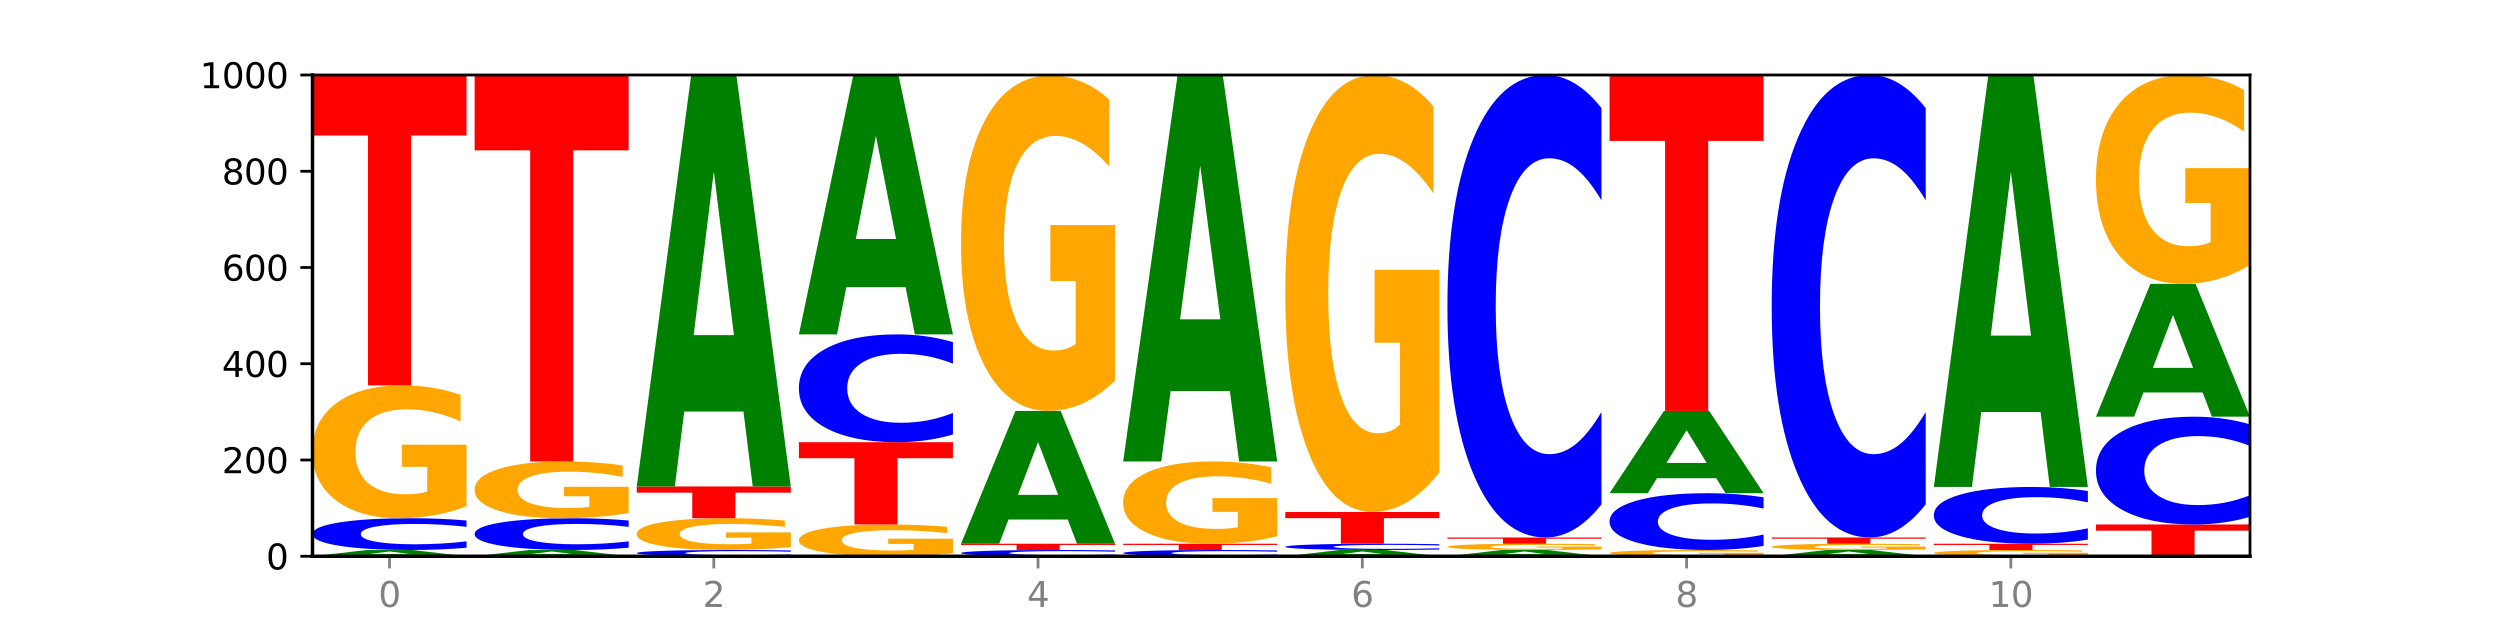 <?xml version="1.0" encoding="utf-8" standalone="no"?>
<!DOCTYPE svg PUBLIC "-//W3C//DTD SVG 1.1//EN"
  "http://www.w3.org/Graphics/SVG/1.1/DTD/svg11.dtd">
<svg xmlns:xlink="http://www.w3.org/1999/xlink" width="720pt" height="180pt" viewBox="0 0 720 180" xmlns="http://www.w3.org/2000/svg" version="1.1">
 <defs>
  <style type="text/css">*{stroke-linejoin: round; stroke-linecap: butt}</style>
 </defs>
 <g id="figure_1">
  <g id="patch_1">
   <path d="M 0 180 
L 720 180 
L 720 0 
L 0 0 
z
" style="fill: #ffffff"/>
  </g>
  <g id="axes_1">
   <g id="patch_2">
    <path d="M 90 160.2 
L 648 160.2 
L 648 21.6 
L 90 21.6 
z
" style="fill: #ffffff"/>
   </g>
   <g id="line2d_1">
    <path d="M 90 160.2 
L 648 160.2 
" clip-path="url(#pbe079c2bb1)" style="fill: none; stroke: #000000; stroke-width: 0.5; stroke-linecap: square"/>
   </g>
   <g id="patch_3">
    <path d="M 120.728 159.872 
L 103.668 159.872 
L 100.974 160.2 
L 90 160.2 
L 105.672 158.398 
L 118.687 158.398 
L 134.36 160.2 
L 123.395 160.2 
L 120.728 159.872 
z
M 106.389 159.537 
L 117.98 159.537 
L 112.194 158.821 
L 106.389 159.537 
z
" clip-path="url(#pbe079c2bb1)" style="fill: #008000"/>
   </g>
   <g id="patch_4">
    <path d="M 134.36 157.743 
Q 130.649 158.068 126.637 158.232 
Q 122.624 158.398 118.254 158.398 
Q 105.222 158.398 97.611 157.166 
Q 90 155.934 90 153.827 
Q 90 151.713 97.611 150.483 
Q 105.222 149.251 118.254 149.251 
Q 122.624 149.251 126.637 149.417 
Q 130.649 149.581 134.36 149.906 
L 134.36 151.73 
Q 130.616 151.299 126.983 151.099 
Q 123.351 150.898 119.339 150.898 
Q 112.141 150.898 108.017 151.679 
Q 103.904 152.457 103.904 153.827 
Q 103.904 155.192 108.017 155.972 
Q 112.141 156.75 119.339 156.75 
Q 123.351 156.75 126.983 156.55 
Q 130.616 156.348 134.36 155.917 
L 134.36 157.743 
z
" clip-path="url(#pbe079c2bb1)" style="fill: #0000ff"/>
   </g>
   <g id="patch_5">
    <path d="M 134.36 145.79 
Q 129.886 147.52 125.074 148.389 
Q 120.263 149.251 115.133 149.251 
Q 103.541 149.251 96.77 144.098 
Q 90 138.946 90 130.136 
Q 90 121.222 96.89 116.11 
Q 103.789 110.997 115.789 110.997 
Q 120.412 110.997 124.647 111.692 
Q 128.892 112.38 132.65 113.739 
L 132.65 121.364 
Q 128.773 119.618 124.935 118.757 
Q 121.098 117.888 117.24 117.888 
Q 110.102 117.888 106.235 121.064 
Q 102.367 124.233 102.367 130.136 
Q 102.367 135.983 106.096 139.176 
Q 109.824 142.36 116.684 142.36 
Q 118.553 142.36 120.153 142.178 
Q 121.754 141.989 123.026 141.594 
L 123.026 134.434 
L 115.719 134.434 
L 115.719 128.057 
L 134.36 128.057 
L 134.36 145.79 
z
" clip-path="url(#pbe079c2bb1)" style="fill: #ffa600"/>
   </g>
   <g id="patch_6">
    <path d="M 90 21.6 
L 134.36 21.6 
L 134.36 39.035 
L 118.401 39.035 
L 118.401 110.997 
L 105.99 110.997 
L 105.99 39.035 
L 90 39.035 
L 90 21.6 
z
" clip-path="url(#pbe079c2bb1)" style="fill: #ff0000"/>
   </g>
   <g id="patch_7">
    <path d="M 167.423 159.872 
L 150.363 159.872 
L 147.669 160.2 
L 136.695 160.2 
L 152.367 158.398 
L 165.382 158.398 
L 181.054 160.2 
L 170.089 160.2 
L 167.423 159.872 
z
M 153.083 159.537 
L 164.675 159.537 
L 158.888 158.821 
L 153.083 159.537 
z
" clip-path="url(#pbe079c2bb1)" style="fill: #008000"/>
   </g>
   <g id="patch_8">
    <path d="M 181.054 157.743 
Q 177.344 158.068 173.331 158.232 
Q 169.319 158.398 164.949 158.398 
Q 151.917 158.398 144.306 157.166 
Q 136.695 155.934 136.695 153.827 
Q 136.695 151.713 144.306 150.483 
Q 151.917 149.251 164.949 149.251 
Q 169.319 149.251 173.331 149.417 
Q 177.344 149.581 181.054 149.906 
L 181.054 151.73 
Q 177.31 151.299 173.678 151.099 
Q 170.045 150.898 166.033 150.898 
Q 158.835 150.898 154.711 151.679 
Q 150.598 152.457 150.598 153.827 
Q 150.598 155.192 154.711 155.972 
Q 158.835 156.75 166.033 156.75 
Q 170.045 156.75 173.678 156.55 
Q 177.31 156.348 181.054 155.917 
L 181.054 157.743 
z
" clip-path="url(#pbe079c2bb1)" style="fill: #0000ff"/>
   </g>
   <g id="patch_9">
    <path d="M 181.054 147.771 
Q 176.581 148.511 171.769 148.882 
Q 166.957 149.251 161.827 149.251 
Q 150.235 149.251 143.465 147.048 
Q 136.695 144.845 136.695 141.078 
Q 136.695 137.267 143.584 135.082 
Q 150.484 132.896 162.483 132.896 
Q 167.106 132.896 171.341 133.193 
Q 175.586 133.487 179.344 134.068 
L 179.344 137.328 
Q 175.467 136.582 171.63 136.213 
Q 167.792 135.842 163.935 135.842 
Q 156.797 135.842 152.929 137.2 
Q 149.062 138.555 149.062 141.078 
Q 149.062 143.578 152.79 144.943 
Q 156.518 146.305 163.378 146.305 
Q 165.247 146.305 166.848 146.227 
Q 168.448 146.146 169.721 145.977 
L 169.721 142.916 
L 162.414 142.916 
L 162.414 140.19 
L 181.054 140.19 
L 181.054 147.771 
z
" clip-path="url(#pbe079c2bb1)" style="fill: #ffa600"/>
   </g>
   <g id="patch_10">
    <path d="M 136.695 21.6 
L 181.054 21.6 
L 181.054 43.306 
L 165.095 43.306 
L 165.095 132.896 
L 152.685 132.896 
L 152.685 43.306 
L 136.695 43.306 
L 136.695 21.6 
z
" clip-path="url(#pbe079c2bb1)" style="fill: #ff0000"/>
   </g>
   <g id="patch_11">
    <path d="M 227.749 160.071 
Q 224.038 160.135 220.026 160.167 
Q 216.014 160.2 211.644 160.2 
Q 198.612 160.2 191 159.957 
Q 183.389 159.715 183.389 159.3 
Q 183.389 158.883 191 158.641 
Q 198.612 158.398 211.644 158.398 
Q 216.014 158.398 220.026 158.431 
Q 224.038 158.463 227.749 158.527 
L 227.749 158.887 
Q 224.005 158.802 220.372 158.762 
Q 216.74 158.723 212.728 158.723 
Q 205.53 158.723 201.406 158.876 
Q 197.293 159.03 197.293 159.3 
Q 197.293 159.568 201.406 159.722 
Q 205.53 159.875 212.728 159.875 
Q 216.74 159.875 220.372 159.836 
Q 224.005 159.796 227.749 159.711 
L 227.749 160.071 
z
" clip-path="url(#pbe079c2bb1)" style="fill: #0000ff"/>
   </g>
   <g id="patch_12">
    <path d="M 227.749 157.571 
Q 223.275 157.984 218.463 158.192 
Q 213.652 158.398 208.522 158.398 
Q 196.93 158.398 190.159 157.166 
Q 183.389 155.934 183.389 153.827 
Q 183.389 151.696 190.279 150.473 
Q 197.178 149.251 209.178 149.251 
Q 213.801 149.251 218.036 149.417 
Q 222.281 149.581 226.039 149.906 
L 226.039 151.73 
Q 222.162 151.312 218.324 151.106 
Q 214.487 150.898 210.629 150.898 
Q 203.491 150.898 199.624 151.658 
Q 195.757 152.416 195.757 153.827 
Q 195.757 155.226 199.485 155.989 
Q 203.213 156.75 210.073 156.75 
Q 211.942 156.75 213.542 156.707 
Q 215.143 156.662 216.415 156.567 
L 216.415 154.855 
L 209.108 154.855 
L 209.108 153.33 
L 227.749 153.33 
L 227.749 157.571 
z
" clip-path="url(#pbe079c2bb1)" style="fill: #ffa600"/>
   </g>
   <g id="patch_13">
    <path d="M 183.389 140.103 
L 227.749 140.103 
L 227.749 141.887 
L 211.79 141.887 
L 211.79 149.251 
L 199.379 149.251 
L 199.379 141.887 
L 183.389 141.887 
L 183.389 140.103 
z
" clip-path="url(#pbe079c2bb1)" style="fill: #ff0000"/>
   </g>
   <g id="patch_14">
    <path d="M 214.117 118.515 
L 197.057 118.515 
L 194.363 140.103 
L 183.389 140.103 
L 199.062 21.6 
L 212.077 21.6 
L 227.749 140.103 
L 216.784 140.103 
L 214.117 118.515 
z
M 199.778 96.522 
L 211.369 96.522 
L 205.583 49.384 
L 199.778 96.522 
z
" clip-path="url(#pbe079c2bb1)" style="fill: #008000"/>
   </g>
   <g id="patch_15">
    <path d="M 274.444 159.372 
Q 269.97 159.786 265.158 159.994 
Q 260.346 160.2 255.216 160.2 
Q 243.624 160.2 236.854 158.968 
Q 230.084 157.736 230.084 155.629 
Q 230.084 153.498 236.973 152.275 
Q 243.873 151.052 255.872 151.052 
Q 260.495 151.052 264.73 151.219 
Q 268.976 151.383 272.734 151.708 
L 272.734 153.532 
Q 268.856 153.114 265.019 152.908 
Q 261.181 152.7 257.324 152.7 
Q 250.186 152.7 246.318 153.46 
Q 242.451 154.217 242.451 155.629 
Q 242.451 157.027 246.179 157.791 
Q 249.907 158.552 256.767 158.552 
Q 258.636 158.552 260.237 158.509 
Q 261.837 158.463 263.11 158.369 
L 263.11 156.657 
L 255.803 156.657 
L 255.803 155.132 
L 274.444 155.132 
L 274.444 159.372 
z
" clip-path="url(#pbe079c2bb1)" style="fill: #ffa600"/>
   </g>
   <g id="patch_16">
    <path d="M 230.084 127.352 
L 274.444 127.352 
L 274.444 131.974 
L 258.484 131.974 
L 258.484 151.052 
L 246.074 151.052 
L 246.074 131.974 
L 230.084 131.974 
L 230.084 127.352 
z
" clip-path="url(#pbe079c2bb1)" style="fill: #ff0000"/>
   </g>
   <g id="patch_17">
    <path d="M 274.444 125.126 
Q 270.733 126.229 266.721 126.787 
Q 262.708 127.352 258.338 127.352 
Q 245.306 127.352 237.695 123.17 
Q 230.084 118.989 230.084 111.838 
Q 230.084 104.662 237.695 100.487 
Q 245.306 96.305 258.338 96.305 
Q 262.708 96.305 266.721 96.87 
Q 270.733 97.428 274.444 98.531 
L 274.444 104.72 
Q 270.699 103.257 267.067 102.578 
Q 263.435 101.898 259.422 101.898 
Q 252.224 101.898 248.1 104.546 
Q 243.987 107.189 243.987 111.838 
Q 243.987 116.469 248.1 119.117 
Q 252.224 121.759 259.422 121.759 
Q 263.435 121.759 267.067 121.08 
Q 270.699 120.393 274.444 118.931 
L 274.444 125.126 
z
" clip-path="url(#pbe079c2bb1)" style="fill: #0000ff"/>
   </g>
   <g id="patch_18">
    <path d="M 260.812 82.696 
L 243.752 82.696 
L 241.058 96.305 
L 230.084 96.305 
L 245.756 21.6 
L 258.771 21.6 
L 274.444 96.305 
L 263.478 96.305 
L 260.812 82.696 
z
M 246.473 68.831 
L 258.064 68.831 
L 252.277 39.116 
L 246.473 68.831 
z
" clip-path="url(#pbe079c2bb1)" style="fill: #008000"/>
   </g>
   <g id="patch_19">
    <path d="M 321.138 160.071 
Q 317.427 160.135 313.415 160.167 
Q 309.403 160.2 305.033 160.2 
Q 292.001 160.2 284.389 159.957 
Q 276.778 159.715 276.778 159.3 
Q 276.778 158.883 284.389 158.641 
Q 292.001 158.398 305.033 158.398 
Q 309.403 158.398 313.415 158.431 
Q 317.427 158.463 321.138 158.527 
L 321.138 158.887 
Q 317.394 158.802 313.762 158.762 
Q 310.129 158.723 306.117 158.723 
Q 298.919 158.723 294.795 158.876 
Q 290.682 159.03 290.682 159.3 
Q 290.682 159.568 294.795 159.722 
Q 298.919 159.875 306.117 159.875 
Q 310.129 159.875 313.762 159.836 
Q 317.394 159.796 321.138 159.711 
L 321.138 160.071 
z
" clip-path="url(#pbe079c2bb1)" style="fill: #0000ff"/>
   </g>
   <g id="patch_20">
    <path d="M 276.778 156.596 
L 321.138 156.596 
L 321.138 156.948 
L 305.179 156.948 
L 305.179 158.398 
L 292.768 158.398 
L 292.768 156.948 
L 276.778 156.948 
L 276.778 156.596 
z
" clip-path="url(#pbe079c2bb1)" style="fill: #ff0000"/>
   </g>
   <g id="patch_21">
    <path d="M 307.506 149.628 
L 290.446 149.628 
L 287.753 156.596 
L 276.778 156.596 
L 292.451 118.343 
L 305.466 118.343 
L 321.138 156.596 
L 310.173 156.596 
L 307.506 149.628 
z
M 293.167 142.528 
L 304.758 142.528 
L 298.972 127.312 
L 293.167 142.528 
z
" clip-path="url(#pbe079c2bb1)" style="fill: #008000"/>
   </g>
   <g id="patch_22">
    <path d="M 321.138 109.602 
Q 316.664 113.973 311.853 116.168 
Q 307.041 118.343 301.911 118.343 
Q 290.319 118.343 283.549 105.332 
Q 276.778 92.321 276.778 70.071 
Q 276.778 47.561 283.668 34.65 
Q 290.567 21.739 302.567 21.739 
Q 307.19 21.739 311.425 23.495 
Q 315.67 25.231 319.428 28.663 
L 319.428 47.92 
Q 315.551 43.51 311.713 41.335 
Q 307.876 39.14 304.018 39.14 
Q 296.88 39.14 293.013 47.162 
Q 289.146 55.164 289.146 70.071 
Q 289.146 84.838 292.874 92.9 
Q 296.602 100.942 303.462 100.942 
Q 305.331 100.942 306.931 100.483 
Q 308.532 100.004 309.805 99.006 
L 309.805 80.926 
L 302.497 80.926 
L 302.497 64.822 
L 321.138 64.822 
L 321.138 109.602 
z
" clip-path="url(#pbe079c2bb1)" style="fill: #ffa600"/>
   </g>
   <g id="patch_23">
    <path d="M 367.833 160.071 
Q 364.122 160.135 360.11 160.167 
Q 356.097 160.2 351.727 160.2 
Q 338.695 160.2 331.084 159.957 
Q 323.473 159.715 323.473 159.3 
Q 323.473 158.883 331.084 158.641 
Q 338.695 158.398 351.727 158.398 
Q 356.097 158.398 360.11 158.431 
Q 364.122 158.463 367.833 158.527 
L 367.833 158.887 
Q 364.088 158.802 360.456 158.762 
Q 356.824 158.723 352.811 158.723 
Q 345.614 158.723 341.489 158.876 
Q 337.376 159.03 337.376 159.3 
Q 337.376 159.568 341.489 159.722 
Q 345.614 159.875 352.811 159.875 
Q 356.824 159.875 360.456 159.836 
Q 364.088 159.796 367.833 159.711 
L 367.833 160.071 
z
" clip-path="url(#pbe079c2bb1)" style="fill: #0000ff"/>
   </g>
   <g id="patch_24">
    <path d="M 323.473 156.596 
L 367.833 156.596 
L 367.833 156.948 
L 351.873 156.948 
L 351.873 158.398 
L 339.463 158.398 
L 339.463 156.948 
L 323.473 156.948 
L 323.473 156.596 
z
" clip-path="url(#pbe079c2bb1)" style="fill: #ff0000"/>
   </g>
   <g id="patch_25">
    <path d="M 367.833 154.452 
Q 363.359 155.524 358.547 156.063 
Q 353.735 156.596 348.605 156.596 
Q 337.013 156.596 330.243 153.404 
Q 323.473 150.212 323.473 144.753 
Q 323.473 139.231 330.362 136.063 
Q 337.262 132.896 349.262 132.896 
Q 353.884 132.896 358.12 133.327 
Q 362.365 133.753 366.123 134.595 
L 366.123 139.319 
Q 362.245 138.237 358.408 137.703 
Q 354.57 137.165 350.713 137.165 
Q 343.575 137.165 339.708 139.133 
Q 335.84 141.096 335.84 144.753 
Q 335.84 148.376 339.568 150.354 
Q 343.297 152.327 350.156 152.327 
Q 352.025 152.327 353.626 152.215 
Q 355.227 152.097 356.499 151.852 
L 356.499 147.417 
L 349.192 147.417 
L 349.192 143.466 
L 367.833 143.466 
L 367.833 154.452 
z
" clip-path="url(#pbe079c2bb1)" style="fill: #ffa600"/>
   </g>
   <g id="patch_26">
    <path d="M 354.201 112.621 
L 337.141 112.621 
L 334.447 132.896 
L 323.473 132.896 
L 339.145 21.6 
L 352.16 21.6 
L 367.833 132.896 
L 356.867 132.896 
L 354.201 112.621 
z
M 339.862 91.965 
L 351.453 91.965 
L 345.666 47.695 
L 339.862 91.965 
z
" clip-path="url(#pbe079c2bb1)" style="fill: #008000"/>
   </g>
   <g id="patch_27">
    <path d="M 400.895 159.872 
L 383.835 159.872 
L 381.142 160.2 
L 370.167 160.2 
L 385.84 158.398 
L 398.855 158.398 
L 414.527 160.2 
L 403.562 160.2 
L 400.895 159.872 
z
M 386.556 159.537 
L 398.147 159.537 
L 392.361 158.821 
L 386.556 159.537 
z
" clip-path="url(#pbe079c2bb1)" style="fill: #008000"/>
   </g>
   <g id="patch_28">
    <path d="M 414.527 158.269 
Q 410.817 158.333 406.804 158.365 
Q 402.792 158.398 398.422 158.398 
Q 385.39 158.398 377.779 158.156 
Q 370.167 157.913 370.167 157.498 
Q 370.167 157.081 377.779 156.839 
Q 385.39 156.596 398.422 156.596 
Q 402.792 156.596 406.804 156.629 
Q 410.817 156.662 414.527 156.726 
L 414.527 157.085 
Q 410.783 157 407.151 156.96 
Q 403.518 156.921 399.506 156.921 
Q 392.308 156.921 388.184 157.075 
Q 384.071 157.228 384.071 157.498 
Q 384.071 157.767 388.184 157.92 
Q 392.308 158.074 399.506 158.074 
Q 403.518 158.074 407.151 158.034 
Q 410.783 157.994 414.527 157.91 
L 414.527 158.269 
z
" clip-path="url(#pbe079c2bb1)" style="fill: #0000ff"/>
   </g>
   <g id="patch_29">
    <path d="M 370.167 147.449 
L 414.527 147.449 
L 414.527 149.233 
L 398.568 149.233 
L 398.568 156.596 
L 386.158 156.596 
L 386.158 149.233 
L 370.167 149.233 
L 370.167 147.449 
z
" clip-path="url(#pbe079c2bb1)" style="fill: #ff0000"/>
   </g>
   <g id="patch_30">
    <path d="M 414.527 136.062 
Q 410.053 141.756 405.242 144.615 
Q 400.43 147.449 395.3 147.449 
Q 383.708 147.449 376.938 130.499 
Q 370.167 113.549 370.167 84.563 
Q 370.167 55.239 377.057 38.42 
Q 383.956 21.6 395.956 21.6 
Q 400.579 21.6 404.814 23.888 
Q 409.059 26.149 412.817 30.621 
L 412.817 55.707 
Q 408.94 49.962 405.102 47.129 
Q 401.265 44.269 397.408 44.269 
Q 390.269 44.269 386.402 54.719 
Q 382.535 65.144 382.535 84.563 
Q 382.535 103.801 386.263 114.303 
Q 389.991 124.78 396.851 124.78 
Q 398.72 124.78 400.321 124.182 
Q 401.921 123.558 403.194 122.258 
L 403.194 98.705 
L 395.887 98.705 
L 395.887 77.726 
L 414.527 77.726 
L 414.527 136.062 
z
" clip-path="url(#pbe079c2bb1)" style="fill: #ffa600"/>
   </g>
   <g id="patch_31">
    <path d="M 447.59 159.872 
L 430.53 159.872 
L 427.836 160.2 
L 416.862 160.2 
L 432.534 158.398 
L 445.549 158.398 
L 461.222 160.2 
L 450.257 160.2 
L 447.59 159.872 
z
M 433.251 159.537 
L 444.842 159.537 
L 439.055 158.821 
L 433.251 159.537 
z
" clip-path="url(#pbe079c2bb1)" style="fill: #008000"/>
   </g>
   <g id="patch_32">
    <path d="M 461.222 158.235 
Q 456.748 158.317 451.936 158.358 
Q 447.124 158.398 441.995 158.398 
Q 430.403 158.398 423.632 158.156 
Q 416.862 157.913 416.862 157.498 
Q 416.862 157.078 423.752 156.837 
Q 430.651 156.596 442.651 156.596 
Q 447.274 156.596 451.509 156.629 
Q 455.754 156.662 459.512 156.726 
L 459.512 157.085 
Q 455.635 157.002 451.797 156.962 
Q 447.96 156.921 444.102 156.921 
Q 436.964 156.921 433.097 157.071 
Q 429.229 157.22 429.229 157.498 
Q 429.229 157.773 432.958 157.924 
Q 436.686 158.074 443.545 158.074 
Q 445.414 158.074 447.015 158.065 
Q 448.616 158.056 449.888 158.038 
L 449.888 157.7 
L 442.581 157.7 
L 442.581 157.4 
L 461.222 157.4 
L 461.222 158.235 
z
" clip-path="url(#pbe079c2bb1)" style="fill: #ffa600"/>
   </g>
   <g id="patch_33">
    <path d="M 416.862 154.795 
L 461.222 154.795 
L 461.222 155.146 
L 445.263 155.146 
L 445.263 156.596 
L 432.852 156.596 
L 432.852 155.146 
L 416.862 155.146 
L 416.862 154.795 
z
" clip-path="url(#pbe079c2bb1)" style="fill: #ff0000"/>
   </g>
   <g id="patch_34">
    <path d="M 461.222 145.247 
Q 457.511 149.98 453.499 152.373 
Q 449.486 154.795 445.116 154.795 
Q 432.084 154.795 424.473 136.856 
Q 416.862 118.917 416.862 88.239 
Q 416.862 57.451 424.473 39.539 
Q 432.084 21.6 445.116 21.6 
Q 449.486 21.6 453.499 24.021 
Q 457.511 26.415 461.222 31.147 
L 461.222 57.698 
Q 457.478 51.425 453.845 48.509 
Q 450.213 45.592 446.2 45.592 
Q 439.003 45.592 434.879 56.955 
Q 430.766 68.291 430.766 88.239 
Q 430.766 108.104 434.879 119.467 
Q 439.003 130.803 446.2 130.803 
Q 450.213 130.803 453.845 127.886 
Q 457.478 124.942 461.222 118.669 
L 461.222 145.247 
z
" clip-path="url(#pbe079c2bb1)" style="fill: #0000ff"/>
   </g>
   <g id="patch_35">
    <path d="M 507.916 160.037 
Q 503.443 160.118 498.631 160.159 
Q 493.819 160.2 488.689 160.2 
Q 477.097 160.2 470.327 159.957 
Q 463.556 159.715 463.556 159.3 
Q 463.556 158.88 470.446 158.639 
Q 477.346 158.398 489.345 158.398 
Q 493.968 158.398 498.203 158.431 
Q 502.448 158.463 506.206 158.527 
L 506.206 158.887 
Q 502.329 158.804 498.492 158.764 
Q 494.654 158.723 490.797 158.723 
Q 483.659 158.723 479.791 158.872 
Q 475.924 159.022 475.924 159.3 
Q 475.924 159.575 479.652 159.725 
Q 483.38 159.875 490.24 159.875 
Q 492.109 159.875 493.71 159.867 
Q 495.31 159.858 496.583 159.839 
L 496.583 159.502 
L 489.276 159.502 
L 489.276 159.202 
L 507.916 159.202 
L 507.916 160.037 
z
" clip-path="url(#pbe079c2bb1)" style="fill: #ffa600"/>
   </g>
   <g id="patch_36">
    <path d="M 507.916 157.226 
Q 504.206 157.807 500.193 158.101 
Q 496.181 158.398 491.811 158.398 
Q 478.779 158.398 471.168 156.195 
Q 463.556 153.993 463.556 150.226 
Q 463.556 146.445 471.168 144.246 
Q 478.779 142.043 491.811 142.043 
Q 496.181 142.043 500.193 142.341 
Q 504.206 142.635 507.916 143.216 
L 507.916 146.476 
Q 504.172 145.706 500.54 145.347 
Q 496.907 144.989 492.895 144.989 
Q 485.697 144.989 481.573 146.385 
Q 477.46 147.777 477.46 150.226 
Q 477.46 152.665 481.573 154.06 
Q 485.697 155.452 492.895 155.452 
Q 496.907 155.452 500.54 155.094 
Q 504.172 154.733 507.916 153.962 
L 507.916 157.226 
z
" clip-path="url(#pbe079c2bb1)" style="fill: #0000ff"/>
   </g>
   <g id="patch_37">
    <path d="M 494.285 137.726 
L 477.225 137.726 
L 474.531 142.043 
L 463.556 142.043 
L 479.229 118.343 
L 492.244 118.343 
L 507.916 142.043 
L 496.951 142.043 
L 494.285 137.726 
z
M 479.945 133.327 
L 491.536 133.327 
L 485.75 123.9 
L 479.945 133.327 
z
" clip-path="url(#pbe079c2bb1)" style="fill: #008000"/>
   </g>
   <g id="patch_38">
    <path d="M 463.556 21.739 
L 507.916 21.739 
L 507.916 40.579 
L 491.957 40.579 
L 491.957 118.343 
L 479.547 118.343 
L 479.547 40.579 
L 463.556 40.579 
L 463.556 21.739 
z
" clip-path="url(#pbe079c2bb1)" style="fill: #ff0000"/>
   </g>
   <g id="patch_39">
    <path d="M 540.979 159.872 
L 523.919 159.872 
L 521.225 160.2 
L 510.251 160.2 
L 525.923 158.398 
L 538.938 158.398 
L 554.611 160.2 
L 543.646 160.2 
L 540.979 159.872 
z
M 526.64 159.537 
L 538.231 159.537 
L 532.445 158.821 
L 526.64 159.537 
z
" clip-path="url(#pbe079c2bb1)" style="fill: #008000"/>
   </g>
   <g id="patch_40">
    <path d="M 554.611 158.235 
Q 550.137 158.317 545.325 158.358 
Q 540.514 158.398 535.384 158.398 
Q 523.792 158.398 517.021 158.156 
Q 510.251 157.913 510.251 157.498 
Q 510.251 157.078 517.141 156.837 
Q 524.04 156.596 536.04 156.596 
Q 540.663 156.596 544.898 156.629 
Q 549.143 156.662 552.901 156.726 
L 552.901 157.085 
Q 549.024 157.002 545.186 156.962 
Q 541.349 156.921 537.491 156.921 
Q 530.353 156.921 526.486 157.071 
Q 522.619 157.22 522.619 157.498 
Q 522.619 157.773 526.347 157.924 
Q 530.075 158.074 536.935 158.074 
Q 538.804 158.074 540.404 158.065 
Q 542.005 158.056 543.277 158.038 
L 543.277 157.7 
L 535.97 157.7 
L 535.97 157.4 
L 554.611 157.4 
L 554.611 158.235 
z
" clip-path="url(#pbe079c2bb1)" style="fill: #ffa600"/>
   </g>
   <g id="patch_41">
    <path d="M 510.251 154.795 
L 554.611 154.795 
L 554.611 155.146 
L 538.652 155.146 
L 538.652 156.596 
L 526.241 156.596 
L 526.241 155.146 
L 510.251 155.146 
L 510.251 154.795 
z
" clip-path="url(#pbe079c2bb1)" style="fill: #ff0000"/>
   </g>
   <g id="patch_42">
    <path d="M 554.611 145.247 
Q 550.9 149.98 546.888 152.373 
Q 542.875 154.795 538.505 154.795 
Q 525.474 154.795 517.862 136.856 
Q 510.251 118.917 510.251 88.239 
Q 510.251 57.451 517.862 39.539 
Q 525.474 21.6 538.505 21.6 
Q 542.875 21.6 546.888 24.021 
Q 550.9 26.415 554.611 31.147 
L 554.611 57.698 
Q 550.867 51.425 547.234 48.509 
Q 543.602 45.592 539.59 45.592 
Q 532.392 45.592 528.268 56.955 
Q 524.155 68.291 524.155 88.239 
Q 524.155 108.104 528.268 119.467 
Q 532.392 130.803 539.59 130.803 
Q 543.602 130.803 547.234 127.886 
Q 550.867 124.942 554.611 118.669 
L 554.611 145.247 
z
" clip-path="url(#pbe079c2bb1)" style="fill: #0000ff"/>
   </g>
   <g id="patch_43">
    <path d="M 601.305 160.037 
Q 596.832 160.118 592.02 160.159 
Q 587.208 160.2 582.078 160.2 
Q 570.486 160.2 563.716 159.957 
Q 556.946 159.715 556.946 159.3 
Q 556.946 158.88 563.835 158.639 
Q 570.735 158.398 582.734 158.398 
Q 587.357 158.398 591.592 158.431 
Q 595.838 158.463 599.595 158.527 
L 599.595 158.887 
Q 595.718 158.804 591.881 158.764 
Q 588.043 158.723 584.186 158.723 
Q 577.048 158.723 573.18 158.872 
Q 569.313 159.022 569.313 159.3 
Q 569.313 159.575 573.041 159.725 
Q 576.769 159.875 583.629 159.875 
Q 585.498 159.875 587.099 159.867 
Q 588.699 159.858 589.972 159.839 
L 589.972 159.502 
L 582.665 159.502 
L 582.665 159.202 
L 601.305 159.202 
L 601.305 160.037 
z
" clip-path="url(#pbe079c2bb1)" style="fill: #ffa600"/>
   </g>
   <g id="patch_44">
    <path d="M 556.946 156.596 
L 601.305 156.596 
L 601.305 156.948 
L 585.346 156.948 
L 585.346 158.398 
L 572.936 158.398 
L 572.936 156.948 
L 556.946 156.948 
L 556.946 156.596 
z
" clip-path="url(#pbe079c2bb1)" style="fill: #ff0000"/>
   </g>
   <g id="patch_45">
    <path d="M 601.305 155.424 
Q 597.595 156.005 593.582 156.299 
Q 589.57 156.596 585.2 156.596 
Q 572.168 156.596 564.557 154.394 
Q 556.946 152.191 556.946 148.424 
Q 556.946 144.644 564.557 142.444 
Q 572.168 140.242 585.2 140.242 
Q 589.57 140.242 593.582 140.539 
Q 597.595 140.833 601.305 141.414 
L 601.305 144.674 
Q 597.561 143.904 593.929 143.546 
Q 590.297 143.188 586.284 143.188 
Q 579.086 143.188 574.962 144.583 
Q 570.849 145.975 570.849 148.424 
Q 570.849 150.863 574.962 152.259 
Q 579.086 153.65 586.284 153.65 
Q 590.297 153.65 593.929 153.292 
Q 597.561 152.931 601.305 152.161 
L 601.305 155.424 
z
" clip-path="url(#pbe079c2bb1)" style="fill: #0000ff"/>
   </g>
   <g id="patch_46">
    <path d="M 587.674 118.654 
L 570.614 118.654 
L 567.92 140.242 
L 556.946 140.242 
L 572.618 21.739 
L 585.633 21.739 
L 601.305 140.242 
L 590.34 140.242 
L 587.674 118.654 
z
M 573.335 96.66 
L 584.926 96.66 
L 579.139 49.523 
L 573.335 96.66 
z
" clip-path="url(#pbe079c2bb1)" style="fill: #008000"/>
   </g>
   <g id="patch_47">
    <path d="M 603.64 151.052 
L 648 151.052 
L 648 152.836 
L 632.041 152.836 
L 632.041 160.2 
L 619.63 160.2 
L 619.63 152.836 
L 603.64 152.836 
L 603.64 151.052 
z
" clip-path="url(#pbe079c2bb1)" style="fill: #ff0000"/>
   </g>
   <g id="patch_48">
    <path d="M 648 148.827 
Q 644.289 149.93 640.277 150.488 
Q 636.265 151.052 631.895 151.052 
Q 618.863 151.052 611.251 146.871 
Q 603.64 142.69 603.64 135.539 
Q 603.64 128.362 611.251 124.187 
Q 618.863 120.006 631.895 120.006 
Q 636.265 120.006 640.277 120.57 
Q 644.289 121.128 648 122.231 
L 648 128.42 
Q 644.256 126.958 640.623 126.278 
Q 636.991 125.598 632.979 125.598 
Q 625.781 125.598 621.657 128.247 
Q 617.544 130.889 617.544 135.539 
Q 617.544 140.169 621.657 142.818 
Q 625.781 145.46 632.979 145.46 
Q 636.991 145.46 640.623 144.78 
Q 644.256 144.094 648 142.632 
L 648 148.827 
z
" clip-path="url(#pbe079c2bb1)" style="fill: #0000ff"/>
   </g>
   <g id="patch_49">
    <path d="M 634.368 113.037 
L 617.308 113.037 
L 614.614 120.006 
L 603.64 120.006 
L 619.313 81.752 
L 632.328 81.752 
L 648 120.006 
L 637.035 120.006 
L 634.368 113.037 
z
M 620.029 105.938 
L 631.62 105.938 
L 625.834 90.721 
L 620.029 105.938 
z
" clip-path="url(#pbe079c2bb1)" style="fill: #008000"/>
   </g>
   <g id="patch_50">
    <path d="M 648 76.31 
Q 643.526 79.031 638.714 80.398 
Q 633.903 81.752 628.773 81.752 
Q 617.181 81.752 610.41 73.651 
Q 603.64 65.549 603.64 51.695 
Q 603.64 37.679 610.53 29.639 
Q 617.429 21.6 629.429 21.6 
Q 634.052 21.6 638.287 22.693 
Q 642.532 23.774 646.29 25.912 
L 646.29 37.902 
Q 642.413 35.156 638.575 33.802 
Q 634.738 32.435 630.88 32.435 
Q 623.742 32.435 619.875 37.43 
Q 616.008 42.413 616.008 51.695 
Q 616.008 60.89 619.736 65.91 
Q 623.464 70.917 630.324 70.917 
Q 632.193 70.917 633.793 70.631 
Q 635.394 70.333 636.666 69.712 
L 636.666 58.454 
L 629.359 58.454 
L 629.359 48.427 
L 648 48.427 
L 648 76.31 
z
" clip-path="url(#pbe079c2bb1)" style="fill: #ffa600"/>
   </g>
   <g id="matplotlib.axis_1">
    <g id="xtick_1">
     <g id="line2d_2">
      <defs>
       <path id="m64c94e5cfd" d="M 0 0 
L 0 3.5 
" style="stroke: #808080; stroke-width: 0.8"/>
      </defs>
      <g>
       <use xlink:href="#m64c94e5cfd" x="112.18" y="160.2" style="fill: #808080; stroke: #808080; stroke-width: 0.8"/>
      </g>
     </g>
     <g id="text_1">
      <!-- 0 -->
      <g style="fill: #808080" transform="translate(108.999 174.798) scale(0.1 -0.1)">
       <defs>
        <path id="DejaVuSans-30" d="M 2034 4250 
Q 1547 4250 1301 3770 
Q 1056 3291 1056 2328 
Q 1056 1369 1301 889 
Q 1547 409 2034 409 
Q 2525 409 2770 889 
Q 3016 1369 3016 2328 
Q 3016 3291 2770 3770 
Q 2525 4250 2034 4250 
z
M 2034 4750 
Q 2819 4750 3233 4129 
Q 3647 3509 3647 2328 
Q 3647 1150 3233 529 
Q 2819 -91 2034 -91 
Q 1250 -91 836 529 
Q 422 1150 422 2328 
Q 422 3509 836 4129 
Q 1250 4750 2034 4750 
z
" transform="scale(0.016)"/>
       </defs>
       <use xlink:href="#DejaVuSans-30"/>
      </g>
     </g>
    </g>
    <g id="xtick_2">
     <g id="line2d_3">
      <g>
       <use xlink:href="#m64c94e5cfd" x="205.569" y="160.2" style="fill: #808080; stroke: #808080; stroke-width: 0.8"/>
      </g>
     </g>
     <g id="text_2">
      <!-- 2 -->
      <g style="fill: #808080" transform="translate(202.388 174.798) scale(0.1 -0.1)">
       <defs>
        <path id="DejaVuSans-32" d="M 1228 531 
L 3431 531 
L 3431 0 
L 469 0 
L 469 531 
Q 828 903 1448 1529 
Q 2069 2156 2228 2338 
Q 2531 2678 2651 2914 
Q 2772 3150 2772 3378 
Q 2772 3750 2511 3984 
Q 2250 4219 1831 4219 
Q 1534 4219 1204 4116 
Q 875 4013 500 3803 
L 500 4441 
Q 881 4594 1212 4672 
Q 1544 4750 1819 4750 
Q 2544 4750 2975 4387 
Q 3406 4025 3406 3419 
Q 3406 3131 3298 2873 
Q 3191 2616 2906 2266 
Q 2828 2175 2409 1742 
Q 1991 1309 1228 531 
z
" transform="scale(0.016)"/>
       </defs>
       <use xlink:href="#DejaVuSans-32"/>
      </g>
     </g>
    </g>
    <g id="xtick_3">
     <g id="line2d_4">
      <g>
       <use xlink:href="#m64c94e5cfd" x="298.958" y="160.2" style="fill: #808080; stroke: #808080; stroke-width: 0.8"/>
      </g>
     </g>
     <g id="text_3">
      <!-- 4 -->
      <g style="fill: #808080" transform="translate(295.777 174.798) scale(0.1 -0.1)">
       <defs>
        <path id="DejaVuSans-34" d="M 2419 4116 
L 825 1625 
L 2419 1625 
L 2419 4116 
z
M 2253 4666 
L 3047 4666 
L 3047 1625 
L 3713 1625 
L 3713 1100 
L 3047 1100 
L 3047 0 
L 2419 0 
L 2419 1100 
L 313 1100 
L 313 1709 
L 2253 4666 
z
" transform="scale(0.016)"/>
       </defs>
       <use xlink:href="#DejaVuSans-34"/>
      </g>
     </g>
    </g>
    <g id="xtick_4">
     <g id="line2d_5">
      <g>
       <use xlink:href="#m64c94e5cfd" x="392.347" y="160.2" style="fill: #808080; stroke: #808080; stroke-width: 0.8"/>
      </g>
     </g>
     <g id="text_4">
      <!-- 6 -->
      <g style="fill: #808080" transform="translate(389.166 174.798) scale(0.1 -0.1)">
       <defs>
        <path id="DejaVuSans-36" d="M 2113 2584 
Q 1688 2584 1439 2293 
Q 1191 2003 1191 1497 
Q 1191 994 1439 701 
Q 1688 409 2113 409 
Q 2538 409 2786 701 
Q 3034 994 3034 1497 
Q 3034 2003 2786 2293 
Q 2538 2584 2113 2584 
z
M 3366 4563 
L 3366 3988 
Q 3128 4100 2886 4159 
Q 2644 4219 2406 4219 
Q 1781 4219 1451 3797 
Q 1122 3375 1075 2522 
Q 1259 2794 1537 2939 
Q 1816 3084 2150 3084 
Q 2853 3084 3261 2657 
Q 3669 2231 3669 1497 
Q 3669 778 3244 343 
Q 2819 -91 2113 -91 
Q 1303 -91 875 529 
Q 447 1150 447 2328 
Q 447 3434 972 4092 
Q 1497 4750 2381 4750 
Q 2619 4750 2861 4703 
Q 3103 4656 3366 4563 
z
" transform="scale(0.016)"/>
       </defs>
       <use xlink:href="#DejaVuSans-36"/>
      </g>
     </g>
    </g>
    <g id="xtick_5">
     <g id="line2d_6">
      <g>
       <use xlink:href="#m64c94e5cfd" x="485.736" y="160.2" style="fill: #808080; stroke: #808080; stroke-width: 0.8"/>
      </g>
     </g>
     <g id="text_5">
      <!-- 8 -->
      <g style="fill: #808080" transform="translate(482.555 174.798) scale(0.1 -0.1)">
       <defs>
        <path id="DejaVuSans-38" d="M 2034 2216 
Q 1584 2216 1326 1975 
Q 1069 1734 1069 1313 
Q 1069 891 1326 650 
Q 1584 409 2034 409 
Q 2484 409 2743 651 
Q 3003 894 3003 1313 
Q 3003 1734 2745 1975 
Q 2488 2216 2034 2216 
z
M 1403 2484 
Q 997 2584 770 2862 
Q 544 3141 544 3541 
Q 544 4100 942 4425 
Q 1341 4750 2034 4750 
Q 2731 4750 3128 4425 
Q 3525 4100 3525 3541 
Q 3525 3141 3298 2862 
Q 3072 2584 2669 2484 
Q 3125 2378 3379 2068 
Q 3634 1759 3634 1313 
Q 3634 634 3220 271 
Q 2806 -91 2034 -91 
Q 1263 -91 848 271 
Q 434 634 434 1313 
Q 434 1759 690 2068 
Q 947 2378 1403 2484 
z
M 1172 3481 
Q 1172 3119 1398 2916 
Q 1625 2713 2034 2713 
Q 2441 2713 2670 2916 
Q 2900 3119 2900 3481 
Q 2900 3844 2670 4047 
Q 2441 4250 2034 4250 
Q 1625 4250 1398 4047 
Q 1172 3844 1172 3481 
z
" transform="scale(0.016)"/>
       </defs>
       <use xlink:href="#DejaVuSans-38"/>
      </g>
     </g>
    </g>
    <g id="xtick_6">
     <g id="line2d_7">
      <g>
       <use xlink:href="#m64c94e5cfd" x="579.126" y="160.2" style="fill: #808080; stroke: #808080; stroke-width: 0.8"/>
      </g>
     </g>
     <g id="text_6">
      <!-- 10 -->
      <g style="fill: #808080" transform="translate(572.763 174.798) scale(0.1 -0.1)">
       <defs>
        <path id="DejaVuSans-31" d="M 794 531 
L 1825 531 
L 1825 4091 
L 703 3866 
L 703 4441 
L 1819 4666 
L 2450 4666 
L 2450 531 
L 3481 531 
L 3481 0 
L 794 0 
L 794 531 
z
" transform="scale(0.016)"/>
       </defs>
       <use xlink:href="#DejaVuSans-31"/>
       <use xlink:href="#DejaVuSans-30" x="63.623"/>
      </g>
     </g>
    </g>
   </g>
   <g id="matplotlib.axis_2">
    <g id="ytick_1">
     <g id="line2d_8">
      <defs>
       <path id="maa0aa9a229" d="M 0 0 
L -3.5 0 
" style="stroke: #000000; stroke-width: 0.8"/>
      </defs>
      <g>
       <use xlink:href="#maa0aa9a229" x="90" y="160.2" style="stroke: #000000; stroke-width: 0.8"/>
      </g>
     </g>
     <g id="text_7">
      <!-- 0 -->
      <g transform="translate(76.638 163.999) scale(0.1 -0.1)">
       <use xlink:href="#DejaVuSans-30"/>
      </g>
     </g>
    </g>
    <g id="ytick_2">
     <g id="line2d_9">
      <g>
       <use xlink:href="#maa0aa9a229" x="90" y="132.48" style="stroke: #000000; stroke-width: 0.8"/>
      </g>
     </g>
     <g id="text_8">
      <!-- 200 -->
      <g transform="translate(63.913 136.279) scale(0.1 -0.1)">
       <use xlink:href="#DejaVuSans-32"/>
       <use xlink:href="#DejaVuSans-30" x="63.623"/>
       <use xlink:href="#DejaVuSans-30" x="127.246"/>
      </g>
     </g>
    </g>
    <g id="ytick_3">
     <g id="line2d_10">
      <g>
       <use xlink:href="#maa0aa9a229" x="90" y="104.76" style="stroke: #000000; stroke-width: 0.8"/>
      </g>
     </g>
     <g id="text_9">
      <!-- 400 -->
      <g transform="translate(63.913 108.559) scale(0.1 -0.1)">
       <use xlink:href="#DejaVuSans-34"/>
       <use xlink:href="#DejaVuSans-30" x="63.623"/>
       <use xlink:href="#DejaVuSans-30" x="127.246"/>
      </g>
     </g>
    </g>
    <g id="ytick_4">
     <g id="line2d_11">
      <g>
       <use xlink:href="#maa0aa9a229" x="90" y="77.04" style="stroke: #000000; stroke-width: 0.8"/>
      </g>
     </g>
     <g id="text_10">
      <!-- 600 -->
      <g transform="translate(63.913 80.839) scale(0.1 -0.1)">
       <use xlink:href="#DejaVuSans-36"/>
       <use xlink:href="#DejaVuSans-30" x="63.623"/>
       <use xlink:href="#DejaVuSans-30" x="127.246"/>
      </g>
     </g>
    </g>
    <g id="ytick_5">
     <g id="line2d_12">
      <g>
       <use xlink:href="#maa0aa9a229" x="90" y="49.32" style="stroke: #000000; stroke-width: 0.8"/>
      </g>
     </g>
     <g id="text_11">
      <!-- 800 -->
      <g transform="translate(63.913 53.119) scale(0.1 -0.1)">
       <use xlink:href="#DejaVuSans-38"/>
       <use xlink:href="#DejaVuSans-30" x="63.623"/>
       <use xlink:href="#DejaVuSans-30" x="127.246"/>
      </g>
     </g>
    </g>
    <g id="ytick_6">
     <g id="line2d_13">
      <g>
       <use xlink:href="#maa0aa9a229" x="90" y="21.6" style="stroke: #000000; stroke-width: 0.8"/>
      </g>
     </g>
     <g id="text_12">
      <!-- 1000 -->
      <g transform="translate(57.55 25.399) scale(0.1 -0.1)">
       <use xlink:href="#DejaVuSans-31"/>
       <use xlink:href="#DejaVuSans-30" x="63.623"/>
       <use xlink:href="#DejaVuSans-30" x="127.246"/>
       <use xlink:href="#DejaVuSans-30" x="190.869"/>
      </g>
     </g>
    </g>
   </g>
   <g id="patch_51">
    <path d="M 90 160.2 
L 90 21.6 
" style="fill: none; stroke: #000000; stroke-linejoin: miter; stroke-linecap: square"/>
   </g>
   <g id="patch_52">
    <path d="M 648 160.2 
L 648 21.6 
" style="fill: none; stroke: #000000; stroke-width: 0.8; stroke-linejoin: miter; stroke-linecap: square"/>
   </g>
   <g id="patch_53">
    <path d="M 90 160.2 
L 648 160.2 
" style="fill: none; stroke: #000000; stroke-linejoin: miter; stroke-linecap: square"/>
   </g>
   <g id="patch_54">
    <path d="M 90 21.6 
L 648 21.6 
" style="fill: none; stroke: #000000; stroke-width: 0.8; stroke-linejoin: miter; stroke-linecap: square"/>
   </g>
  </g>
 </g>
 <defs>
  <clipPath id="pbe079c2bb1">
   <rect x="90" y="21.6" width="558" height="138.6"/>
  </clipPath>
 </defs>
</svg>
